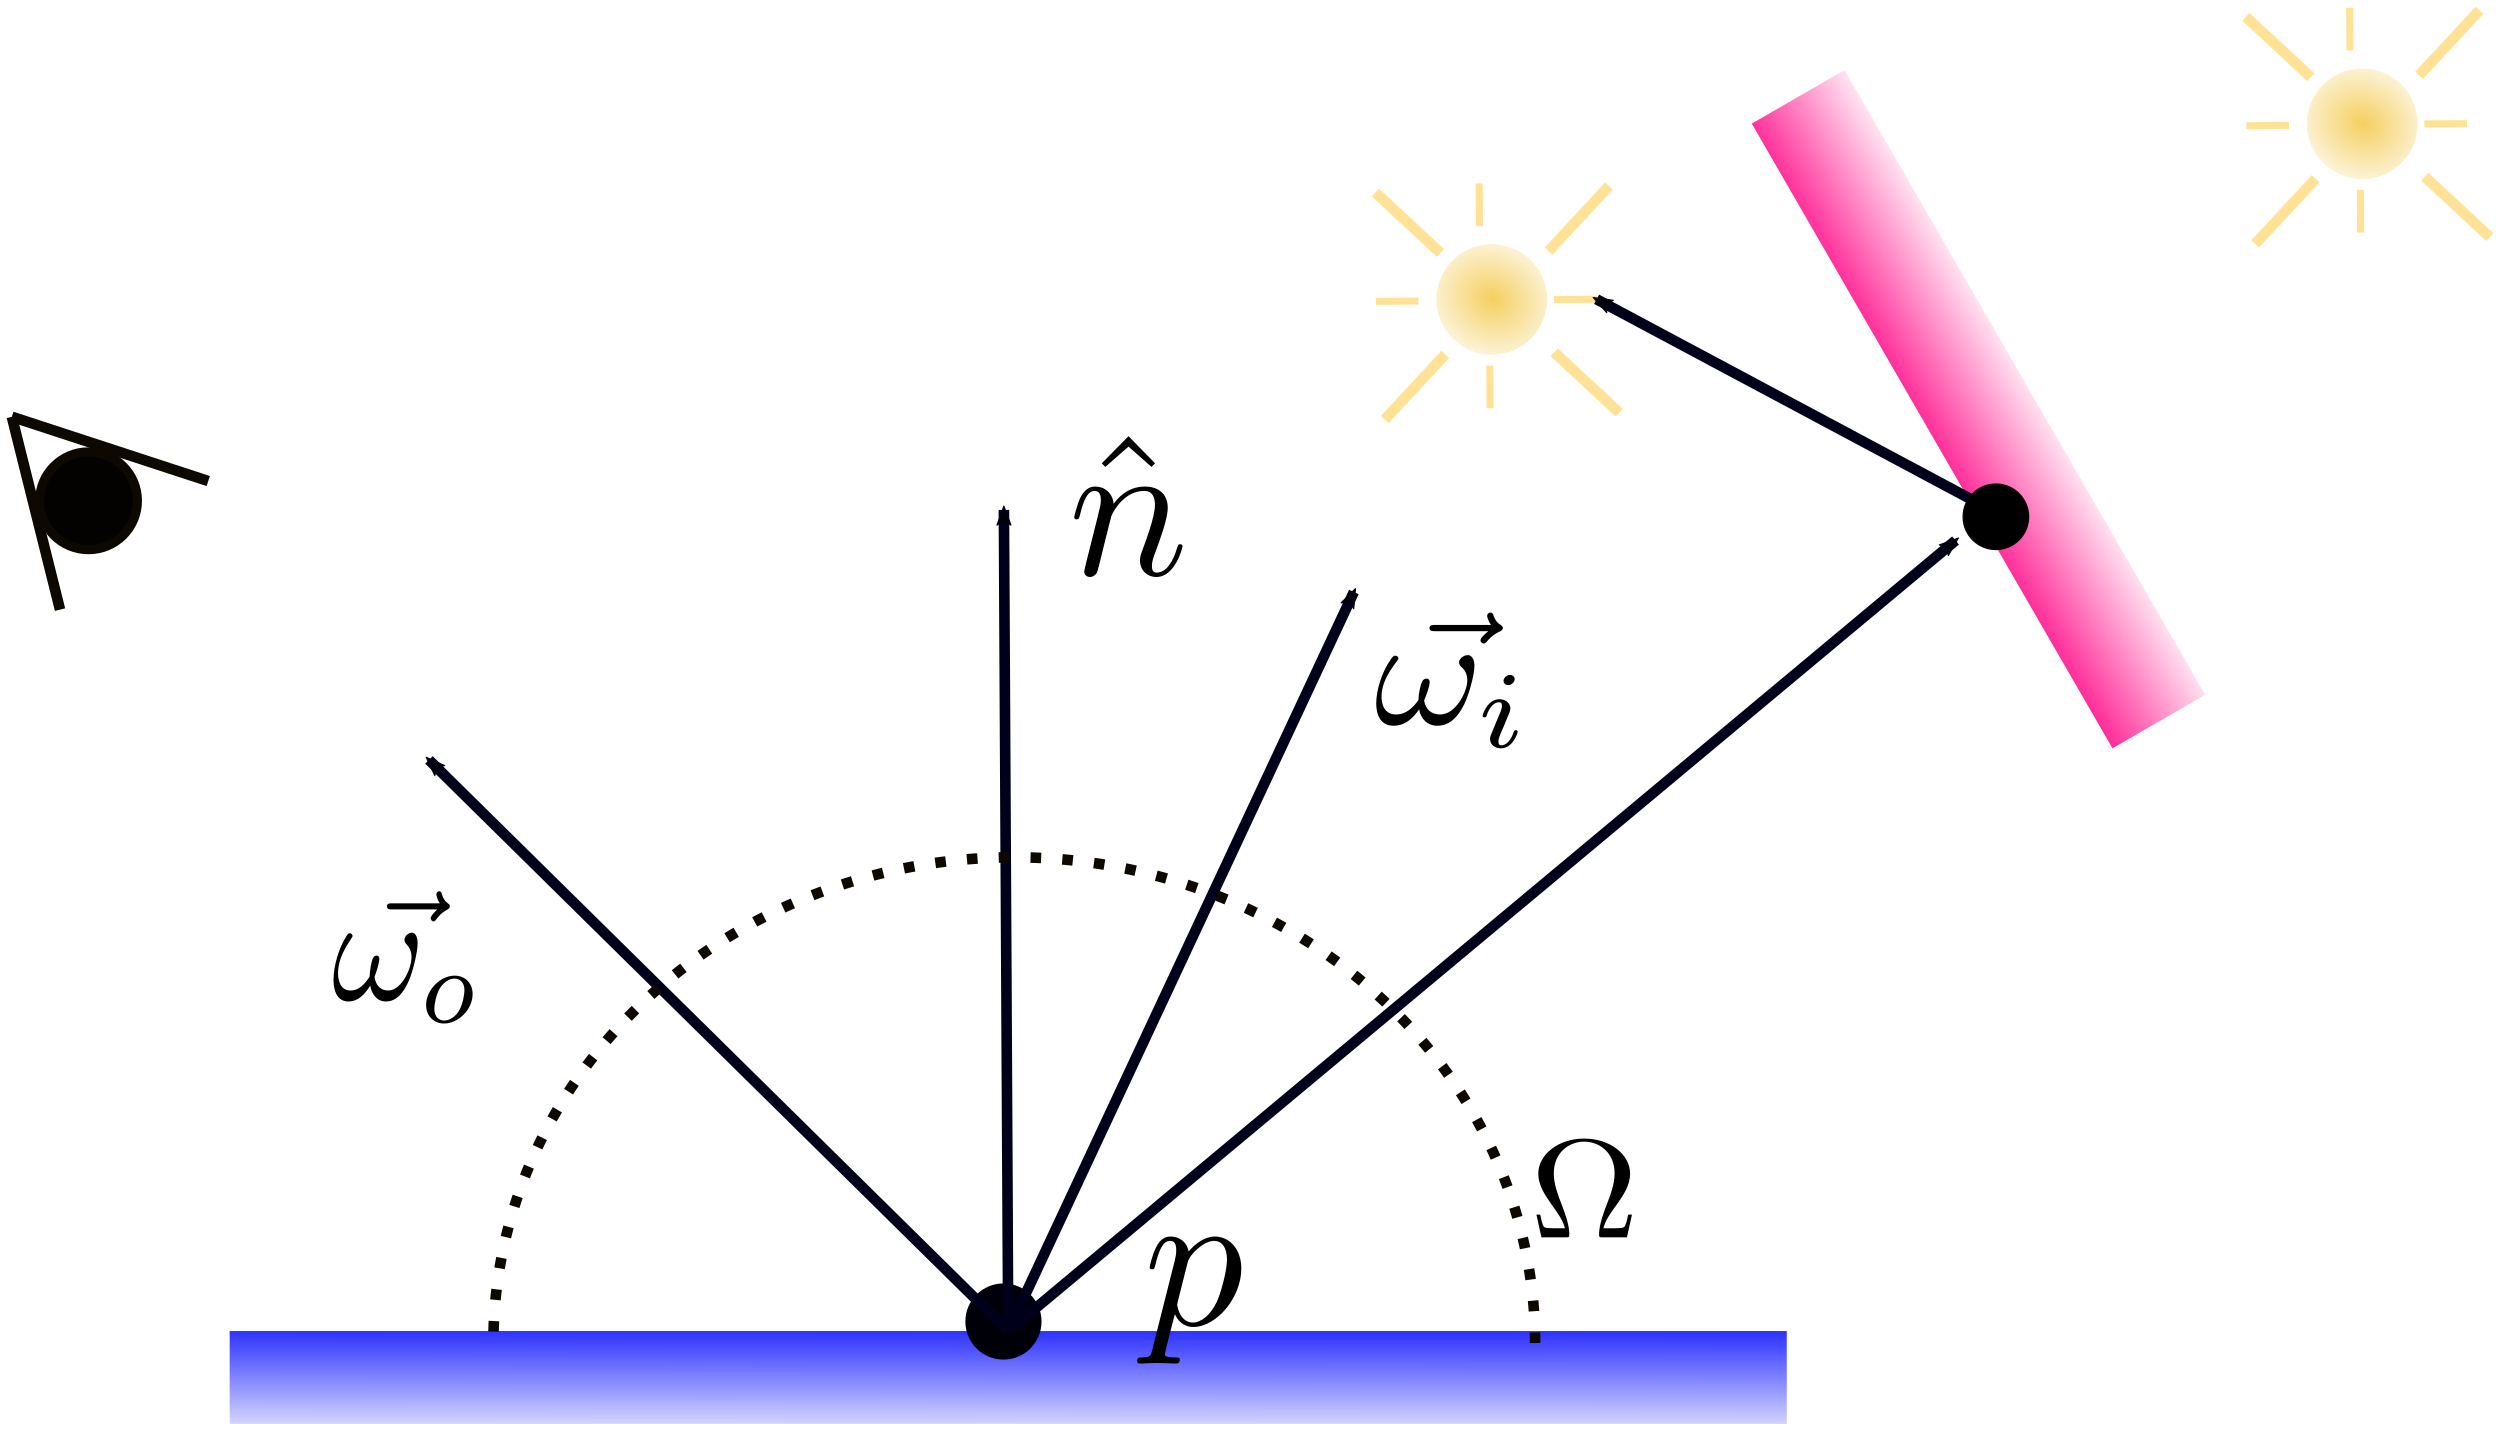 <?xml version="1.0" encoding="UTF-8" standalone="no"?>
<!-- Created with Inkscape (http://www.inkscape.org/) -->

<svg
   xmlns:dc="http://purl.org/dc/elements/1.1/"
   xmlns:cc="http://creativecommons.org/ns#"
   xmlns:rdf="http://www.w3.org/1999/02/22-rdf-syntax-ns#"
   xmlns:svg="http://www.w3.org/2000/svg"
   xmlns="http://www.w3.org/2000/svg"
   xmlns:xlink="http://www.w3.org/1999/xlink"
   xmlns:sodipodi="http://sodipodi.sourceforge.net/DTD/sodipodi-0.dtd"
   xmlns:inkscape="http://www.inkscape.org/namespaces/inkscape"
   width="187.095mm"
   height="107.06mm"
   viewBox="0 0 187.095 107.06"
   version="1.1"
   id="svg8"
   inkscape:version="0.92.3 (2405546, 2018-03-11)"
   sodipodi:docname="pathtrace.svg">
  <sodipodi:namedview
     id="base"
     pagecolor="#ffffff"
     bordercolor="#666666"
     borderopacity="1.0"
     inkscape:pageopacity="0.0"
     inkscape:pageshadow="2"
     inkscape:zoom="0.98994949"
     inkscape:cx="-187.59803"
     inkscape:cy="267.9354"
     inkscape:document-units="mm"
     inkscape:current-layer="layer1"
     showgrid="false"
     inkscape:window-width="2493"
     inkscape:window-height="1385"
     inkscape:window-x="67"
     inkscape:window-y="27"
     inkscape:window-maximized="1"
     fit-margin-top="0.5"
     fit-margin-left="0.5"
     fit-margin-right="0.5"
     fit-margin-bottom="0.5" />
  <defs
     id="defs2">
    <linearGradient
       inkscape:collect="always"
       id="linearGradient9608">
      <stop
         style="stop-color:#ff0083;stop-opacity:1;"
         offset="0"
         id="stop9604" />
      <stop
         style="stop-color:#ff0083;stop-opacity:0;"
         offset="1"
         id="stop9606" />
    </linearGradient>
    <inkscape:path-effect
       only_selected="false"
       apply_with_weight="true"
       apply_no_weight="true"
       helper_size="0"
       steps="2"
       weight="33.333"
       is_visible="true"
       id="path-effect8624"
       effect="bspline" />
    <inkscape:path-effect
       effect="bspline"
       id="path-effect8137"
       is_visible="true"
       weight="33.333"
       steps="2"
       helper_size="0"
       apply_no_weight="true"
       apply_with_weight="true"
       only_selected="false" />
    <inkscape:path-effect
       effect="bspline"
       id="path-effect8115"
       is_visible="true"
       weight="33.333"
       steps="2"
       helper_size="0"
       apply_no_weight="true"
       apply_with_weight="true"
       only_selected="false" />
    <linearGradient
       inkscape:collect="always"
       id="linearGradient8109">
      <stop
         style="stop-color:#f5cf5f;stop-opacity:1;"
         offset="0"
         id="stop8105" />
      <stop
         style="stop-color:#f5cf5f;stop-opacity:0;"
         offset="1"
         id="stop8107" />
    </linearGradient>
    <marker
       inkscape:isstock="true"
       style="overflow:visible"
       id="Arrow2Mend"
       refX="0"
       refY="0"
       orient="auto"
       inkscape:stockid="Arrow2Mend">
      <path
         inkscape:connector-curvature="0"
         transform="scale(-0.6)"
         d="M 8.719,4.034 -2.207,0.016 8.719,-4.002 c -1.745,2.372 -1.735,5.617 -6e-7,8.035 z"
         style="fill:#000008;fill-opacity:1;fill-rule:evenodd;stroke:#00001a;stroke-width:0.625;stroke-linejoin:round;stroke-opacity:1"
         id="path862" />
    </marker>
    <marker
       inkscape:isstock="true"
       style="overflow:visible"
       id="Arrow2Lend"
       refX="0"
       refY="0"
       orient="auto"
       inkscape:stockid="Arrow2Lend">
      <path
         inkscape:connector-curvature="0"
         transform="matrix(-1.1,0,0,-1.1,-1.1,0)"
         d="M 8.719,4.034 -2.207,0.016 8.719,-4.002 c -1.745,2.372 -1.735,5.617 -6e-7,8.035 z"
         style="fill:#000008;fill-opacity:1;fill-rule:evenodd;stroke:#00001a;stroke-width:0.625;stroke-linejoin:round;stroke-opacity:1"
         id="path856" />
    </marker>
    <inkscape:path-effect
       only_selected="false"
       apply_with_weight="true"
       apply_no_weight="true"
       helper_size="0"
       steps="2"
       weight="33.333"
       is_visible="true"
       id="path-effect833"
       effect="bspline" />
    <linearGradient
       id="linearGradient821"
       inkscape:collect="always">
      <stop
         id="stop817"
         offset="0"
         style="stop-color:#0006ff;stop-opacity:1;" />
      <stop
         id="stop819"
         offset="1"
         style="stop-color:#0006ff;stop-opacity:0;" />
    </linearGradient>
    <linearGradient
       gradientTransform="translate(6.414,109.313)"
       gradientUnits="userSpaceOnUse"
       y2="111.782"
       x2="94.208"
       y1="101.091"
       x1="94.217"
       id="linearGradient823"
       xlink:href="#linearGradient821"
       inkscape:collect="always" />
    <marker
       inkscape:isstock="true"
       style="overflow:visible"
       id="Arrow2Mend-3"
       refX="0"
       refY="0"
       orient="auto"
       inkscape:stockid="Arrow2Mend">
      <path
         transform="scale(-0.6)"
         d="M 8.719,4.034 -2.207,0.016 8.719,-4.002 c -1.745,2.372 -1.735,5.617 -6e-7,8.035 z"
         style="fill:#000008;fill-opacity:1;fill-rule:evenodd;stroke:#00001a;stroke-width:0.625;stroke-linejoin:round;stroke-opacity:1"
         id="path862-6"
         inkscape:connector-curvature="0" />
    </marker>
    <inkscape:path-effect
       only_selected="false"
       apply_with_weight="true"
       apply_no_weight="true"
       helper_size="0"
       steps="2"
       weight="33.333"
       is_visible="true"
       id="path-effect833-7"
       effect="bspline" />
    <marker
       inkscape:isstock="true"
       style="overflow:visible"
       id="Arrow2Mend-35"
       refX="0"
       refY="0"
       orient="auto"
       inkscape:stockid="Arrow2Mend">
      <path
         transform="scale(-0.6)"
         d="M 8.719,4.034 -2.207,0.016 8.719,-4.002 c -1.745,2.372 -1.735,5.617 -6e-7,8.035 z"
         style="fill:#000008;fill-opacity:1;fill-rule:evenodd;stroke:#00001a;stroke-width:0.625;stroke-linejoin:round;stroke-opacity:1"
         id="path862-62"
         inkscape:connector-curvature="0" />
    </marker>
    <inkscape:path-effect
       only_selected="false"
       apply_with_weight="true"
       apply_no_weight="true"
       helper_size="0"
       steps="2"
       weight="33.333"
       is_visible="true"
       id="path-effect833-9"
       effect="bspline" />
    <marker
       inkscape:isstock="true"
       style="overflow:visible"
       id="Arrow2Mend-2"
       refX="0"
       refY="0"
       orient="auto"
       inkscape:stockid="Arrow2Mend">
      <path
         transform="scale(-0.6)"
         d="M 8.719,4.034 -2.207,0.016 8.719,-4.002 c -1.745,2.372 -1.735,5.617 -6e-7,8.035 z"
         style="fill:#000008;fill-opacity:1;fill-rule:evenodd;stroke:#00001a;stroke-width:0.625;stroke-linejoin:round;stroke-opacity:1"
         id="path862-7"
         inkscape:connector-curvature="0" />
    </marker>
    <inkscape:path-effect
       only_selected="false"
       apply_with_weight="true"
       apply_no_weight="true"
       helper_size="0"
       steps="2"
       weight="33.333"
       is_visible="true"
       id="path-effect833-0"
       effect="bspline" />
    <radialGradient
       inkscape:collect="always"
       xlink:href="#linearGradient8109"
       id="radialGradient8111"
       cx="154.348"
       cy="88.396"
       fx="154.348"
       fy="88.396"
       r="4.143"
       gradientUnits="userSpaceOnUse"
       gradientTransform="matrix(1.381,0.714,-0.608,1.176,-14.614,-92.916)" />
    <marker
       inkscape:isstock="true"
       style="overflow:visible"
       id="Arrow2Mend-3-3"
       refX="0"
       refY="0"
       orient="auto"
       inkscape:stockid="Arrow2Mend">
      <path
         transform="scale(-0.6)"
         d="M 8.719,4.034 -2.207,0.016 8.719,-4.002 c -1.745,2.372 -1.735,5.617 -6e-7,8.035 z"
         style="fill:#000008;fill-opacity:1;fill-rule:evenodd;stroke:#00001a;stroke-width:0.625;stroke-linejoin:round;stroke-opacity:1"
         id="path862-6-4"
         inkscape:connector-curvature="0" />
    </marker>
    <inkscape:path-effect
       only_selected="false"
       apply_with_weight="true"
       apply_no_weight="true"
       helper_size="0"
       steps="2"
       weight="33.333"
       is_visible="true"
       id="path-effect833-7-9"
       effect="bspline" />
    <inkscape:path-effect
       only_selected="false"
       apply_with_weight="true"
       apply_no_weight="true"
       helper_size="0"
       steps="2"
       weight="33.333"
       is_visible="true"
       id="path-effect833-7-9-2"
       effect="bspline" />
    <inkscape:path-effect
       only_selected="false"
       apply_with_weight="true"
       apply_no_weight="true"
       helper_size="0"
       steps="2"
       weight="33.333"
       is_visible="true"
       id="path-effect833-7-9-1"
       effect="bspline" />
    <inkscape:path-effect
       only_selected="false"
       apply_with_weight="true"
       apply_no_weight="true"
       helper_size="0"
       steps="2"
       weight="33.333"
       is_visible="true"
       id="path-effect833-7-9-6"
       effect="bspline" />
    <inkscape:path-effect
       only_selected="false"
       apply_with_weight="true"
       apply_no_weight="true"
       helper_size="0"
       steps="2"
       weight="33.333"
       is_visible="true"
       id="path-effect833-7-9-12"
       effect="bspline" />
    <inkscape:path-effect
       only_selected="false"
       apply_with_weight="true"
       apply_no_weight="true"
       helper_size="0"
       steps="2"
       weight="33.333"
       is_visible="true"
       id="path-effect833-7-9-6-3"
       effect="bspline" />
    <inkscape:path-effect
       only_selected="false"
       apply_with_weight="true"
       apply_no_weight="true"
       helper_size="0"
       steps="2"
       weight="33.333"
       is_visible="true"
       id="path-effect833-7-9-6-1"
       effect="bspline" />
    <inkscape:path-effect
       only_selected="false"
       apply_with_weight="true"
       apply_no_weight="true"
       helper_size="0"
       steps="2"
       weight="33.333"
       is_visible="true"
       id="path-effect833-7-9-6-0"
       effect="bspline" />
    <inkscape:path-effect
       only_selected="false"
       apply_with_weight="true"
       apply_no_weight="true"
       helper_size="0"
       steps="2"
       weight="33.333"
       is_visible="true"
       id="path-effect833-7-9-6-6"
       effect="bspline" />
    <inkscape:path-effect
       only_selected="false"
       apply_with_weight="true"
       apply_no_weight="true"
       helper_size="0"
       steps="2"
       weight="33.333"
       is_visible="true"
       id="path-effect8624-6"
       effect="bspline" />
    <linearGradient
       inkscape:collect="always"
       xlink:href="#linearGradient9608"
       id="linearGradient9610"
       x1="140.5"
       y1="208.499"
       x2="140.517"
       y2="218.451"
       gradientUnits="userSpaceOnUse"
       gradientTransform="matrix(0.463,0,0,1.154,-275.092,-166.157)" />
    <radialGradient
       inkscape:collect="always"
       xlink:href="#linearGradient8109"
       id="radialGradient8111-8"
       cx="154.348"
       cy="88.396"
       fx="154.348"
       fy="88.396"
       r="4.143"
       gradientUnits="userSpaceOnUse"
       gradientTransform="matrix(1.381,0.714,-0.608,1.176,-14.614,-92.916)" />
    <inkscape:path-effect
       only_selected="false"
       apply_with_weight="true"
       apply_no_weight="true"
       helper_size="0"
       steps="2"
       weight="33.333"
       is_visible="true"
       id="path-effect833-7-9-0"
       effect="bspline" />
    <inkscape:path-effect
       only_selected="false"
       apply_with_weight="true"
       apply_no_weight="true"
       helper_size="0"
       steps="2"
       weight="33.333"
       is_visible="true"
       id="path-effect833-7-9-2-6"
       effect="bspline" />
    <inkscape:path-effect
       only_selected="false"
       apply_with_weight="true"
       apply_no_weight="true"
       helper_size="0"
       steps="2"
       weight="33.333"
       is_visible="true"
       id="path-effect833-7-9-1-6"
       effect="bspline" />
    <inkscape:path-effect
       only_selected="false"
       apply_with_weight="true"
       apply_no_weight="true"
       helper_size="0"
       steps="2"
       weight="33.333"
       is_visible="true"
       id="path-effect833-7-9-6-4"
       effect="bspline" />
    <inkscape:path-effect
       only_selected="false"
       apply_with_weight="true"
       apply_no_weight="true"
       helper_size="0"
       steps="2"
       weight="33.333"
       is_visible="true"
       id="path-effect833-7-9-12-6"
       effect="bspline" />
    <inkscape:path-effect
       only_selected="false"
       apply_with_weight="true"
       apply_no_weight="true"
       helper_size="0"
       steps="2"
       weight="33.333"
       is_visible="true"
       id="path-effect833-7-9-6-1-2"
       effect="bspline" />
    <inkscape:path-effect
       only_selected="false"
       apply_with_weight="true"
       apply_no_weight="true"
       helper_size="0"
       steps="2"
       weight="33.333"
       is_visible="true"
       id="path-effect833-7-9-6-0-8"
       effect="bspline" />
    <inkscape:path-effect
       only_selected="false"
       apply_with_weight="true"
       apply_no_weight="true"
       helper_size="0"
       steps="2"
       weight="33.333"
       is_visible="true"
       id="path-effect833-7-9-6-6-9"
       effect="bspline" />
    <marker
       inkscape:isstock="true"
       style="overflow:visible"
       id="Arrow2Mend-3-2"
       refX="0"
       refY="0"
       orient="auto"
       inkscape:stockid="Arrow2Mend">
      <path
         transform="scale(-0.6)"
         d="M 8.719,4.034 -2.207,0.016 8.719,-4.002 c -1.745,2.372 -1.735,5.617 -6e-7,8.035 z"
         style="fill:#000008;fill-opacity:1;fill-rule:evenodd;stroke:#00001a;stroke-width:0.625;stroke-linejoin:round;stroke-opacity:1"
         id="path862-6-6"
         inkscape:connector-curvature="0" />
    </marker>
    <inkscape:path-effect
       only_selected="false"
       apply_with_weight="true"
       apply_no_weight="true"
       helper_size="0"
       steps="2"
       weight="33.333"
       is_visible="true"
       id="path-effect833-7-4"
       effect="bspline" />
    <marker
       inkscape:isstock="true"
       style="overflow:visible"
       id="Arrow2Mend-3-20"
       refX="0"
       refY="0"
       orient="auto"
       inkscape:stockid="Arrow2Mend">
      <path
         transform="scale(-0.6)"
         d="M 8.719,4.034 -2.207,0.016 8.719,-4.002 c -1.745,2.372 -1.735,5.617 -6e-7,8.035 z"
         style="fill:#000008;fill-opacity:1;fill-rule:evenodd;stroke:#00001a;stroke-width:0.625;stroke-linejoin:round;stroke-opacity:1"
         id="path862-6-2"
         inkscape:connector-curvature="0" />
    </marker>
    <inkscape:path-effect
       only_selected="false"
       apply_with_weight="true"
       apply_no_weight="true"
       helper_size="0"
       steps="2"
       weight="33.333"
       is_visible="true"
       id="path-effect833-7-90"
       effect="bspline" />
    <marker
       inkscape:isstock="true"
       style="overflow:visible"
       id="Arrow2Mend-3-9"
       refX="0"
       refY="0"
       orient="auto"
       inkscape:stockid="Arrow2Mend">
      <path
         transform="scale(-0.6)"
         d="M 8.719,4.034 -2.207,0.016 8.719,-4.002 c -1.745,2.372 -1.735,5.617 -6e-7,8.035 z"
         style="fill:#000008;fill-opacity:1;fill-rule:evenodd;stroke:#00001a;stroke-width:0.625;stroke-linejoin:round;stroke-opacity:1"
         id="path862-6-45"
         inkscape:connector-curvature="0" />
    </marker>
    <inkscape:path-effect
       only_selected="false"
       apply_with_weight="true"
       apply_no_weight="true"
       helper_size="0"
       steps="2"
       weight="33.333"
       is_visible="true"
       id="path-effect833-7-1"
       effect="bspline" />
  </defs>
  <g
     transform="translate(-27.713,-112.664)"
     id="layer1"
     inkscape:groupmode="layer"
     inkscape:label="Layer 1">
    <rect
       y="212.276"
       x="44.901"
       height="6.949"
       width="116.53"
       id="rect815"
       style="opacity:1;fill:url(#linearGradient823);fill-opacity:1;stroke:none;stroke-width:0.794;stroke-miterlimit:4;stroke-dasharray:none;stroke-opacity:1" />
    <circle
       r="2.85"
       cy="211.564"
       cx="102.809"
       id="path825"
       style="opacity:1;fill:#000008;fill-opacity:1;stroke:none;stroke-width:0.484;stroke-miterlimit:4;stroke-dasharray:none;stroke-opacity:1" />
    <path
       sodipodi:nodetypes="cc"
       inkscape:original-d="m 103.16604,212.27556 c 8.62339,-18.43476 17.24652,-36.86928 25.86938,-55.30352"
       inkscape:path-effect="#path-effect833-7"
       inkscape:connector-curvature="0"
       id="path831-5"
       d="m 103.166,212.276 c 8.623,-18.435 17.246,-36.869 25.869,-55.304"
       style="opacity:1;fill:#000008;fill-opacity:1;stroke:#00001a;stroke-width:0.794;stroke-miterlimit:4;stroke-dasharray:none;stroke-opacity:1;marker-end:url(#Arrow2Mend-3)" />
    <path
       sodipodi:nodetypes="cc"
       inkscape:original-d="m 103.16604,212.27556 c -0.10741,-20.48383 -0.21509,-40.96742 -0.32303,-61.45073"
       inkscape:path-effect="#path-effect833-9"
       inkscape:connector-curvature="0"
       id="path831-1"
       d="m 103.166,212.276 c -0.108,-20.484 -0.215,-40.967 -0.323,-61.451"
       style="opacity:1;fill:#000008;fill-opacity:1;stroke:#00001a;stroke-width:0.794;stroke-miterlimit:4;stroke-dasharray:none;stroke-opacity:1;marker-end:url(#Arrow2Mend-35)" />
    <path
       sodipodi:nodetypes="cc"
       inkscape:original-d="M 103.16604,212.27556 C 88.715172,198.02802 74.264026,183.78073 59.812621,169.5337"
       inkscape:path-effect="#path-effect833-0"
       inkscape:connector-curvature="0"
       id="path831-9"
       d="M 103.166,212.276 C 88.715,198.028 74.264,183.781 59.813,169.534"
       style="opacity:1;fill:#000008;fill-opacity:1;stroke:#00001a;stroke-width:0.794;stroke-miterlimit:4;stroke-dasharray:none;stroke-opacity:1;marker-end:url(#Arrow2Mend-2)" />
    <g
       id="g7651"
       transform="translate(23.52,54.79)">
      <g
         word-spacing="normal"
         letter-spacing="normal"
         font-size-adjust="none"
         font-stretch="normal"
         font-weight="normal"
         font-variant="normal"
         font-style="normal"
         stroke-miterlimit="10.433"
         xml:space="preserve"
         transform="matrix(0.3,0,0,-0.3,-52.5,222.75)"
         id="content"
         style="font-style:normal;font-variant:normal;font-weight:normal;font-stretch:normal;letter-spacing:normal;word-spacing:normal;text-anchor:start;fill:none;fill-opacity:1;fill-rule:evenodd;stroke:#000000;stroke-linecap:butt;stroke-linejoin:miter;stroke-miterlimit:10.433;stroke-dasharray:none;stroke-dashoffset:0;stroke-opacity:1"><polygon
           id="polygon7646"
           points="464.71,433.11 470.49,438.18 476.23,433.11 477.12,434 470.49,440.78 463.82,434 "
           style="fill:#000000;stroke-width:0" /><path
           id="path7648"
           d="m 459.91,409.14 -0.02,-0.07 -0.01,-0.08 -0.02,-0.07 -0.02,-0.08 -0.03,-0.16 -0.04,-0.16 -0.04,-0.16 -0.04,-0.16 -0.03,-0.16 -0.04,-0.16 -0.02,-0.08 -0.01,-0.07 -0.02,-0.07 -0.01,-0.07 -0.02,-0.07 -0.01,-0.07 -0.02,-0.06 -0.01,-0.06 -0.01,-0.06 -0.01,-0.05 -0.01,-0.05 v -0.04 l -0.01,-0.04 v -0.04 l -0.01,-0.03 V 407 c 0,-0.89 0.71,-1.35 1.44,-1.35 0.61,0 1.5,0.39 1.84,1.39 0.07,0.11 0.66,2.44 0.96,3.69 l 1.09,4.48 c 0.3,1.1 0.6,2.19 0.84,3.35 0.21,0.84 0.61,2.28 0.66,2.48 0.75,1.55 3.39,6.08 8.11,6.08 2.25,0 2.7,-1.84 2.7,-3.48 0,-3.1 -2.45,-9.47 -3.25,-11.61 -0.43,-1.14 -0.48,-1.75 -0.48,-2.3 0,-2.33 1.73,-4.08 4.08,-4.08 4.68,0 6.53,7.27 6.53,7.67 0,0.5 -0.45,0.5 -0.61,0.5 -0.48,0 -0.48,-0.15 -0.74,-0.9 -1,-3.38 -2.64,-6.17 -5.09,-6.17 -0.84,0 -1.19,0.5 -1.19,1.64 0,1.25 0.46,2.45 0.89,3.54 0.96,2.64 3.05,8.11 3.05,10.96 0,3.34 -2.14,5.32 -5.73,5.32 -4.49,0 -6.93,-3.18 -7.77,-4.32 -0.25,2.79 -2.3,4.32 -4.59,4.32 -2.28,0 -3.24,-1.93 -3.74,-2.82 -0.79,-1.71 -1.5,-4.64 -1.5,-4.85 0,-0.5 0.5,-0.5 0.61,-0.5 0.5,0 0.55,0.07 0.85,1.16 0.84,3.53 1.84,5.92 3.64,5.92 0.98,0 1.54,-0.64 1.54,-2.28 0,-1.05 -0.15,-1.61 -0.79,-4.19 z"
           inkscape:connector-curvature="0"
           style="fill:#000000;stroke-width:0" /></g>    </g>
    <g
       id="g8017"
       transform="translate(29.132,110.917)">
      <g
         word-spacing="normal"
         letter-spacing="normal"
         font-size-adjust="none"
         font-stretch="normal"
         font-weight="normal"
         font-variant="normal"
         font-style="normal"
         stroke-miterlimit="10.433"
         xml:space="preserve"
         transform="matrix(0.3,0,0,-0.3,-52.5,222.75)"
         id="g8015"
         style="font-style:normal;font-variant:normal;font-weight:normal;font-stretch:normal;letter-spacing:normal;word-spacing:normal;text-anchor:start;fill:none;fill-opacity:1;fill-rule:evenodd;stroke:#000000;stroke-linecap:butt;stroke-linejoin:miter;stroke-miterlimit:10.433;stroke-dasharray:none;stroke-dashoffset:0;stroke-opacity:1"><path
           id="path8013"
           d="m 457.75,400.12 -0.03,-0.15 -0.04,-0.15 -0.03,-0.14 -0.03,-0.13 -0.04,-0.13 -0.03,-0.11 -0.04,-0.12 -0.03,-0.1 -0.04,-0.1 -0.04,-0.09 -0.04,-0.09 -0.05,-0.08 -0.05,-0.07 -0.05,-0.07 -0.06,-0.07 -0.06,-0.06 -0.07,-0.05 -0.07,-0.05 -0.08,-0.04 -0.09,-0.04 -0.09,-0.04 -0.1,-0.03 -0.11,-0.03 -0.12,-0.02 -0.13,-0.02 -0.06,-0.01 -0.07,-0.01 -0.07,-0.01 -0.08,-0.01 h -0.07 l -0.08,-0.01 h -0.08 l -0.09,-0.01 h -0.08 -0.09 -0.1 -0.09 l -0.1,-0.01 h -0.1 c -0.6,0 -1.14,0 -1.14,-0.93 0,-0.41 0.25,-0.61 0.64,-0.61 1.36,0 2.79,0.15 4.18,0.15 1.64,0 3.35,-0.15 4.94,-0.15 0.25,0 0.89,0 0.89,1 0,0.54 -0.5,0.54 -1.19,0.54 -2.5,0 -2.5,0.36 -2.5,0.8 0,0.61 2.1,8.72 2.46,9.97 0.64,-1.44 2.03,-3.19 4.58,-3.19 l -0.05,1.1 c -3.3,0 -3.94,4.14 -3.94,4.43 0,0.1 0,0.21 0.14,0.8 l 2.46,9.77 c 0.34,1.34 1.68,2.73 2.57,3.48 1.75,1.55 3.21,1.89 4.05,1.89 1.98,0 3.19,-1.73 3.19,-4.69 0,-2.93 -1.64,-8.65 -2.55,-10.56 -1.69,-3.48 -4.08,-5.12 -5.92,-5.12 l 0.05,-1.1 c 5.78,0 12,7.27 12,14.6 0,4.68 -2.83,7.96 -6.63,7.96 -2.48,0 -4.87,-1.78 -6.51,-3.73 -0.5,2.69 -2.65,3.73 -4.49,3.73 -2.3,0 -3.25,-1.93 -3.69,-2.82 -0.9,-1.71 -1.54,-4.69 -1.54,-4.85 0,-0.5 0.5,-0.5 0.59,-0.5 0.5,0 0.55,0.07 0.84,1.16 0.86,3.53 1.85,5.92 3.64,5.92 0.85,0 1.55,-0.39 1.55,-2.28 0,-1.16 -0.15,-1.7 -0.34,-2.55 z"
           inkscape:connector-curvature="0"
           style="fill:#000000;stroke-width:0" /></g>    </g>
    <g
       id="g8436"
       transform="translate(-5.371,13.803)">
      <circle
         r="4.143"
         cy="121.27"
         cx="144.726"
         id="path8067"
         style="opacity:1;fill:url(#radialGradient8111);fill-opacity:1;stroke:none;stroke-width:0.794;stroke-miterlimit:4;stroke-dasharray:none;stroke-opacity:1" />
      <path
         style="opacity:1;fill:#000008;fill-opacity:1;stroke:#ffe296;stroke-width:0.794;stroke-miterlimit:4;stroke-dasharray:none;stroke-opacity:1"
         d="m 154.262,129.746 c -1.622,-1.507 -3.244,-3.015 -4.867,-4.522"
         id="path831-5-0"
         inkscape:connector-curvature="0"
         inkscape:path-effect="#path-effect833-7-9"
         inkscape:original-d="m 154.26207,129.74591 c -1.62193,-1.50769 -3.24414,-3.01513 -4.86661,-4.5223"
         sodipodi:nodetypes="cc" />
      <path
         style="opacity:1;fill:#000008;fill-opacity:1;stroke:#ffe296;stroke-width:0.794;stroke-miterlimit:4;stroke-dasharray:none;stroke-opacity:1"
         d="m 153.5,112.778 c -1.507,1.622 -3.015,3.244 -4.522,4.867"
         id="path831-5-0-0"
         inkscape:connector-curvature="0"
         inkscape:path-effect="#path-effect833-7-9-2"
         inkscape:original-d="m 153.49962,112.77834 c -1.50769,1.62193 -3.01513,3.24414 -4.5223,4.86662"
         sodipodi:nodetypes="cc" />
      <path
         style="opacity:1;fill:#000008;fill-opacity:1;stroke:#ffe296;stroke-width:0.794;stroke-miterlimit:4;stroke-dasharray:none;stroke-opacity:1"
         d="m 141.241,125.385 c -1.507,1.622 -3.015,3.244 -4.522,4.867"
         id="path831-5-0-9"
         inkscape:connector-curvature="0"
         inkscape:path-effect="#path-effect833-7-9-1"
         inkscape:original-d="m 141.24129,125.38508 c -1.50769,1.62193 -3.01513,3.24414 -4.5223,4.86661"
         sodipodi:nodetypes="cc" />
      <path
         style="opacity:1;fill:#000008;fill-opacity:1;stroke:#ffe296;stroke-width:0.526;stroke-miterlimit:4;stroke-dasharray:none;stroke-opacity:1"
         d="m 152.57,121.26 c -1.065,0.007 -2.129,0.014 -3.194,0.021"
         id="path831-5-0-2"
         inkscape:connector-curvature="0"
         inkscape:path-effect="#path-effect833-7-9-6"
         inkscape:original-d="m 152.56998,121.25964 c -1.06461,0.007 -2.12935,0.0139 -3.1942,0.0213"
         sodipodi:nodetypes="cc" />
      <path
         style="opacity:1;fill:#000008;fill-opacity:1;stroke:#ffe296;stroke-width:0.794;stroke-miterlimit:4;stroke-dasharray:none;stroke-opacity:1"
         d="m 140.879,117.785 c -1.622,-1.507 -3.244,-3.015 -4.867,-4.522"
         id="path831-5-0-07"
         inkscape:connector-curvature="0"
         inkscape:path-effect="#path-effect833-7-9-12"
         inkscape:original-d="m 140.87893,117.78514 c -1.62193,-1.50769 -3.24414,-3.01513 -4.86661,-4.5223"
         sodipodi:nodetypes="cc" />
      <path
         style="opacity:1;fill:#000008;fill-opacity:1;stroke:#ffe296;stroke-width:0.526;stroke-miterlimit:4;stroke-dasharray:none;stroke-opacity:1"
         d="m 139.241,121.393 c -1.065,0.007 -2.129,0.014 -3.194,0.021"
         id="path831-5-0-2-9"
         inkscape:connector-curvature="0"
         inkscape:path-effect="#path-effect833-7-9-6-1"
         inkscape:original-d="m 139.24091,121.39327 c -1.06461,0.007 -2.12935,0.0139 -3.1942,0.0213"
         sodipodi:nodetypes="cc" />
      <path
         style="opacity:1;fill:#000008;fill-opacity:1;stroke:#ffe296;stroke-width:0.526;stroke-miterlimit:4;stroke-dasharray:none;stroke-opacity:1"
         d="m 143.802,115.785 c -0.007,-1.065 -0.014,-2.129 -0.021,-3.194"
         id="path831-5-0-2-5"
         inkscape:connector-curvature="0"
         inkscape:path-effect="#path-effect833-7-9-6-0"
         inkscape:original-d="m 143.80166,115.78474 c -0.007,-1.06461 -0.0139,-2.12935 -0.0213,-3.1942"
         sodipodi:nodetypes="cc" />
      <path
         style="opacity:1;fill:#000008;fill-opacity:1;stroke:#ffe296;stroke-width:0.526;stroke-miterlimit:4;stroke-dasharray:none;stroke-opacity:1"
         d="m 144.603,129.415 c -0.007,-1.065 -0.014,-2.129 -0.021,-3.194"
         id="path831-5-0-2-7"
         inkscape:connector-curvature="0"
         inkscape:path-effect="#path-effect833-7-9-6-6"
         inkscape:original-d="m 144.60346,129.41549 c -0.007,-1.06461 -0.0139,-2.12935 -0.0213,-3.1942"
         sodipodi:nodetypes="cc" />
    </g>
    <circle
       r="3.66"
       cy="150.141"
       cx="34.339"
       id="path8616"
       style="opacity:1;fill:#030200;fill-opacity:1;stroke:#0d0900;stroke-width:0.68;stroke-miterlimit:4;stroke-dasharray:none;stroke-opacity:1" />
    <path
       sodipodi:nodetypes="cc"
       inkscape:original-d="m 28.597839,143.85456 c 4.900203,1.60334 9.800147,3.20696 14.699825,4.81084"
       inkscape:path-effect="#path-effect8624"
       inkscape:connector-curvature="0"
       id="path8622"
       d="m 28.598,143.855 c 4.9,1.604 9.8,3.207 14.7,4.811"
       style="opacity:1;fill:#030200;fill-opacity:1;stroke:#0d0900;stroke-width:0.794;stroke-miterlimit:4;stroke-dasharray:none;stroke-opacity:1" />
    <path
       sodipodi:nodetypes="cc"
       inkscape:original-d="m 28.597839,143.85456 c 1.202976,4.81058 2.40569,9.62143 3.608139,14.43255"
       inkscape:path-effect="#path-effect8624-6"
       inkscape:connector-curvature="0"
       id="path8622-4"
       d="m 28.598,143.855 c 1.203,4.811 2.405,9.622 3.608,14.433"
       style="opacity:1;fill:#030200;fill-opacity:1;stroke:#0d0900;stroke-width:0.794;stroke-miterlimit:4;stroke-dasharray:none;stroke-opacity:1" />
    <g
       id="g9146"
       transform="matrix(1.5,0,0,1.607,-7.157,118.412)">
      <g
         word-spacing="normal"
         letter-spacing="normal"
         font-size-adjust="none"
         font-stretch="normal"
         font-weight="normal"
         font-variant="normal"
         font-style="normal"
         stroke-miterlimit="10.433"
         xml:space="preserve"
         transform="matrix(0.142,0,0,-0.142,-24.881,100.664)"
         id="g9144"
         style="font-style:normal;font-variant:normal;font-weight:normal;font-stretch:normal;letter-spacing:normal;word-spacing:normal;text-anchor:start;fill:none;fill-opacity:1;fill-rule:evenodd;stroke:#000000;stroke-linecap:butt;stroke-linejoin:miter;stroke-miterlimit:10.433;stroke-dasharray:none;stroke-dashoffset:0;stroke-opacity:1"><path
           id="path9138"
           d="m 492.59,435.84 -0.07,-0.06 -0.07,-0.07 -0.08,-0.07 -0.08,-0.07 -0.08,-0.08 -0.09,-0.08 -0.09,-0.09 -0.1,-0.08 -0.09,-0.09 -0.1,-0.1 -0.19,-0.19 -0.2,-0.19 -0.19,-0.21 -0.09,-0.1 -0.09,-0.1 -0.09,-0.1 -0.08,-0.11 -0.08,-0.1 -0.08,-0.1 -0.07,-0.1 -0.06,-0.1 -0.06,-0.1 -0.06,-0.1 -0.04,-0.1 -0.04,-0.09 -0.03,-0.09 -0.03,-0.1 -0.01,-0.08 v -0.09 c 0,-0.5 0.5,-1 1,-1 0.45,0 0.7,0.36 0.95,0.66 0.59,0.75 1.73,2.14 3.94,3.23 0.34,0.21 0.84,0.46 0.84,1.05 0,0.5 -0.34,0.75 -0.7,1 -1.1,0.75 -1.64,1.64 -2.05,2.83 -0.09,0.45 -0.3,1.11 -0.98,1.11 -0.71,0 -1,-0.66 -1,-1.05 0,-0.25 0.39,-1.84 1.18,-2.89 h -16.78 c -0.84,0 -1.75,0 -1.75,-1 0,-1 0.91,-1 1.75,-1 z"
           inkscape:connector-curvature="0"
           style="fill:#000000;stroke-width:0" /><path
           id="path9140"
           d="m 485.66,424.73 -0.01,0.21 v 0.2 l -0.02,0.2 -0.01,0.19 -0.03,0.18 -0.02,0.18 -0.03,0.17 -0.04,0.16 -0.04,0.16 -0.04,0.16 -0.05,0.14 -0.05,0.14 -0.06,0.13 -0.06,0.13 -0.06,0.12 -0.07,0.12 -0.06,0.1 -0.08,0.1 -0.07,0.1 -0.08,0.09 -0.08,0.08 -0.08,0.07 -0.09,0.07 -0.09,0.06 -0.09,0.05 -0.09,0.05 -0.09,0.04 -0.1,0.03 -0.1,0.02 -0.1,0.02 -0.1,0.01 h -0.1 c -1.29,0 -2.64,-1.18 -2.64,-2.34 0,-0.48 0.24,-1.03 0.74,-1.48 0.85,-0.75 1.75,-2.1 1.75,-4.19 0,-2 -0.96,-4.83 -2.49,-7.13 -1.5,-2.14 -3.34,-3.82 -5.69,-3.82 -2.84,0 -4.39,1.78 -4.82,4.46 0.54,1.3 1.68,4.49 1.68,5.9 0,0.59 -0.25,1.09 -0.89,1.09 -0.4,0 -0.95,-0.11 -1.34,-0.84 -0.55,-1 -1.16,-4.24 -1.16,-6.04 -1.64,-2.34 -3.62,-4.57 -6.76,-4.57 -3.3,0 -4.35,2.93 -4.35,5.71 0,6.24 5.1,11.47 5.1,12.11 0,0.55 -0.41,0.96 -0.96,0.96 -0.65,0 -1,-0.66 -1.29,-1.11 -2.55,-3.69 -4.44,-9.61 -4.44,-14.14 0,-3.44 1.16,-7.13 5.23,-7.13 3.54,0 5.88,2.49 7.68,5.24 0.45,-2.89 2.39,-5.24 5.48,-5.24 3.89,0 6.28,3.03 8.06,6.78 1.21,2.44 3.1,9.21 3.1,12.3 z"
           inkscape:connector-curvature="0"
           style="fill:#000000;stroke-width:0" /><path
           id="path9142"
           d="m 504.98,408.03 -0.01,0.36 -0.02,0.34 -0.04,0.34 -0.06,0.33 -0.07,0.32 -0.09,0.31 -0.1,0.3 -0.11,0.28 -0.13,0.28 -0.14,0.27 -0.16,0.25 -0.16,0.25 -0.18,0.23 -0.19,0.22 -0.2,0.22 -0.21,0.2 -0.22,0.19 -0.23,0.17 -0.24,0.17 -0.25,0.15 -0.25,0.15 -0.27,0.13 -0.27,0.12 -0.28,0.1 -0.28,0.1 -0.29,0.08 -0.3,0.07 -0.3,0.06 -0.3,0.04 -0.31,0.04 -0.32,0.01 -0.32,0.01 c -5.17,0 -10.04,-4.84 -10.04,-9.61 0,-3.48 2.54,-6.09 6.34,-6.09 l 0.03,0.97 c -1.73,0 -3.48,1.12 -3.48,3.87 0,1.42 0.67,4.85 2.03,6.83 1.5,2.16 3.51,3.06 5.08,3.06 1.89,0 3.48,-1.29 3.48,-3.87 0,-0.83 -0.41,-4.28 -1.95,-6.72 -1.31,-2.05 -3.41,-3.17 -5.16,-3.17 v 0 l -0.03,-0.97 c 4.98,0 10,4.59 10,9.61 z"
           inkscape:connector-curvature="0"
           style="fill:#000000;stroke-width:0" /></g>    </g>
    <g
       transform="matrix(1.751,0,0,1.65,60.868,95.924)"
       id="g9329">
      <g
         style="font-style:normal;font-variant:normal;font-weight:normal;font-stretch:normal;letter-spacing:normal;word-spacing:normal;text-anchor:start;fill:none;fill-opacity:1;fill-rule:evenodd;stroke:#000000;stroke-linecap:butt;stroke-linejoin:miter;stroke-miterlimit:10.433;stroke-dasharray:none;stroke-dashoffset:0;stroke-opacity:1"
         id="g9327"
         transform="matrix(0.142,0,0,-0.142,-24.881,100.664)"
         xml:space="preserve"
         stroke-miterlimit="10.433"
         font-style="normal"
         font-variant="normal"
         font-weight="normal"
         font-stretch="normal"
         font-size-adjust="none"
         letter-spacing="normal"
         word-spacing="normal"><path
           style="fill:#000000;stroke-width:0"
           inkscape:connector-curvature="0"
           d="m 489.83,435.84 -0.07,-0.06 -0.07,-0.07 -0.08,-0.07 -0.08,-0.07 -0.09,-0.08 -0.08,-0.08 -0.09,-0.09 -0.1,-0.08 -0.09,-0.09 -0.1,-0.1 -0.2,-0.19 -0.19,-0.19 -0.19,-0.21 -0.09,-0.1 -0.09,-0.1 -0.09,-0.1 -0.09,-0.11 -0.08,-0.1 -0.07,-0.1 -0.07,-0.1 -0.07,-0.1 -0.06,-0.1 -0.05,-0.1 -0.04,-0.1 -0.04,-0.09 -0.03,-0.09 -0.03,-0.1 -0.01,-0.08 -0.01,-0.09 c 0,-0.5 0.5,-1 1,-1 0.46,0 0.71,0.36 0.96,0.66 0.59,0.75 1.73,2.14 3.94,3.23 0.34,0.21 0.84,0.46 0.84,1.05 0,0.5 -0.34,0.75 -0.7,1 -1.1,0.75 -1.64,1.64 -2.05,2.83 -0.09,0.45 -0.3,1.11 -0.99,1.11 -0.7,0 -1,-0.66 -1,-1.05 0,-0.25 0.4,-1.84 1.19,-2.89 h -16.78 c -0.84,0 -1.75,0 -1.75,-1 0,-1 0.91,-1 1.75,-1 z"
           id="path9319" /><path
           style="fill:#000000;stroke-width:0"
           inkscape:connector-curvature="0"
           d="m 485.66,424.73 -0.01,0.21 v 0.2 l -0.02,0.2 -0.01,0.19 -0.03,0.18 -0.02,0.18 -0.03,0.17 -0.04,0.16 -0.04,0.16 -0.04,0.16 -0.05,0.14 -0.05,0.14 -0.06,0.13 -0.06,0.13 -0.06,0.12 -0.07,0.12 -0.06,0.1 -0.08,0.1 -0.07,0.1 -0.08,0.09 -0.08,0.08 -0.08,0.07 -0.09,0.07 -0.09,0.06 -0.09,0.05 -0.09,0.05 -0.09,0.04 -0.1,0.03 -0.1,0.02 -0.1,0.02 -0.1,0.01 h -0.1 c -1.29,0 -2.64,-1.18 -2.64,-2.34 0,-0.48 0.24,-1.03 0.74,-1.48 0.85,-0.75 1.75,-2.1 1.75,-4.19 0,-2 -0.96,-4.83 -2.49,-7.13 -1.5,-2.14 -3.34,-3.82 -5.69,-3.82 -2.84,0 -4.39,1.78 -4.82,4.46 0.54,1.3 1.68,4.49 1.68,5.9 0,0.59 -0.25,1.09 -0.89,1.09 -0.4,0 -0.95,-0.11 -1.34,-0.84 -0.55,-1 -1.16,-4.24 -1.16,-6.04 -1.64,-2.34 -3.62,-4.57 -6.76,-4.57 -3.3,0 -4.35,2.93 -4.35,5.71 0,6.24 5.1,11.47 5.1,12.11 0,0.55 -0.41,0.96 -0.96,0.96 -0.65,0 -1,-0.66 -1.29,-1.11 -2.55,-3.69 -4.44,-9.61 -4.44,-14.14 0,-3.44 1.16,-7.13 5.23,-7.13 3.54,0 5.88,2.49 7.68,5.24 0.45,-2.89 2.39,-5.24 5.48,-5.24 3.89,0 6.28,3.03 8.06,6.78 1.21,2.44 3.1,9.21 3.1,12.3 z"
           id="path9321" /><path
           style="fill:#000000;stroke-width:0"
           inkscape:connector-curvature="0"
           d="m 497.78,420.54 v 0.05 l -0.01,0.06 v 0.05 l -0.01,0.06 -0.01,0.05 -0.02,0.06 -0.02,0.05 -0.01,0.06 -0.03,0.06 -0.02,0.05 -0.03,0.06 -0.03,0.05 -0.03,0.06 -0.04,0.05 -0.04,0.05 -0.04,0.05 -0.04,0.05 -0.05,0.05 -0.05,0.04 -0.05,0.05 -0.06,0.04 -0.06,0.03 -0.06,0.04 -0.06,0.03 -0.07,0.03 -0.07,0.03 -0.08,0.02 -0.08,0.02 -0.08,0.01 -0.08,0.01 -0.09,0.01 h -0.09 c -0.94,0 -1.95,-0.91 -1.95,-1.92 0,-0.59 0.45,-1.33 1.4,-1.33 1,0 1.96,0.99 1.96,1.92 z"
           id="path9323" /><path
           style="fill:#000000;stroke-width:0"
           inkscape:connector-curvature="0"
           d="m 490.67,402.84 -0.06,-0.17 -0.05,-0.17 -0.03,-0.08 -0.02,-0.09 -0.03,-0.08 -0.02,-0.09 -0.02,-0.09 -0.02,-0.09 -0.02,-0.1 -0.02,-0.09 -0.01,-0.1 v -0.05 l -0.01,-0.05 v -0.06 -0.05 -0.05 -0.06 c 0,-1.64 1.39,-2.95 3.29,-2.95 3.49,0 5.03,4.79 5.03,5.33 0,0.45 -0.45,0.45 -0.56,0.45 -0.48,0 -0.53,-0.2 -0.67,-0.59 -0.8,-2.79 -2.33,-4.22 -3.69,-4.22 -0.7,0 -0.87,0.45 -0.87,1.22 0,0.79 0.25,1.46 0.56,2.23 0.34,0.94 0.73,1.87 1.11,2.78 0.31,0.84 1.58,4.02 1.72,4.44 0.09,0.34 0.2,0.76 0.2,1.11 0,1.64 -1.39,2.95 -3.31,2.95 -3.46,0 -5.05,-4.73 -5.05,-5.33 0,-0.45 0.49,-0.45 0.59,-0.45 0.49,0 0.52,0.17 0.63,0.56 0.91,3 2.44,4.25 3.72,4.25 0.56,0 0.87,-0.28 0.87,-1.22 0,-0.79 -0.2,-1.32 -1.07,-3.48 z"
           id="path9325" /></g>    </g>
    <path
       transform="scale(1,-1)"
       sodipodi:open="true"
       d="m 142.597,-213.173 a 38.98,36.349 0 0 1 -19.49,31.479 38.98,36.349 0 0 1 -38.98,0 38.98,36.349 0 0 1 -19.49,-31.479"
       sodipodi:end="3.1415927"
       sodipodi:start="0"
       sodipodi:ry="36.348656"
       sodipodi:rx="38.979568"
       sodipodi:cy="-213.17349"
       sodipodi:cx="103.61724"
       sodipodi:type="arc"
       id="path9413"
       style="opacity:1;fill:none;fill-opacity:1;stroke:#0d0900;stroke-width:0.794;stroke-miterlimit:4;stroke-dasharray:0.794, 1.588;stroke-dashoffset:0;stroke-opacity:1" />
    <g
       id="g9496"
       transform="matrix(1.596,0,0,1.482,78.675,141.562)">
      <g
         word-spacing="normal"
         letter-spacing="normal"
         font-size-adjust="none"
         font-stretch="normal"
         font-weight="normal"
         font-variant="normal"
         font-style="normal"
         stroke-miterlimit="10.433"
         xml:space="preserve"
         transform="matrix(0.142,0,0,-0.142,-24.881,100.664)"
         id="g9494"
         style="font-style:normal;font-variant:normal;font-weight:normal;font-stretch:normal;letter-spacing:normal;word-spacing:normal;text-anchor:start;fill:none;fill-opacity:1;fill-rule:evenodd;stroke:#000000;stroke-linecap:butt;stroke-linejoin:miter;stroke-miterlimit:10.433;stroke-dasharray:none;stroke-dashoffset:0;stroke-opacity:1"><path
           id="path9492"
           d="M 489.25,414.28 H 488 c -0.25,-1.3 -0.45,-2.46 -0.89,-3.64 -0.25,-0.8 -0.4,-1.21 -3.29,-1.21 h -3.99 c 0.64,2.8 2.19,5.19 4.44,8.47 2.34,3.55 4.37,6.99 4.37,10.92 0,6.93 -6.71,12.5 -15.14,12.5 -8.56,0 -15.18,-5.68 -15.18,-12.5 0,-3.93 2.03,-7.37 4.37,-10.92 2.19,-3.28 3.78,-5.67 4.44,-8.47 h -3.99 c -2.89,0 -3.04,0.41 -3.29,1.16 -0.39,1.14 -0.64,2.44 -0.89,3.69 h -1.25 l 1.65,-8.08 h 7.97 c 1.1,0 1.24,0 1.24,1.05 0,3.48 -1.53,7.87 -2.69,11.06 -1.05,2.89 -2.44,6.83 -2.44,10.56 0,7.97 5.49,11.36 10.02,11.36 4.78,0 10.06,-3.59 10.06,-11.36 0,-3.73 -1.34,-7.53 -2.8,-11.61 -0.73,-2.09 -2.33,-6.58 -2.33,-10.01 0,-1.05 0.15,-1.05 1.29,-1.05 h 7.92 z"
           inkscape:connector-curvature="0"
           style="fill:#000000;stroke-width:0" /></g>    </g>
    <rect
       y="76.578"
       x="-238.973"
       height="8.018"
       width="53.988"
       id="rect815-5"
       style="opacity:1;fill:url(#linearGradient9610);fill-opacity:1;stroke:none;stroke-width:0.58;stroke-miterlimit:4;stroke-dasharray:none;stroke-opacity:1"
       transform="rotate(-120)" />
    <g
       id="g8436-6"
       transform="translate(59.775,0.656)">
      <circle
         r="4.143"
         cy="121.27"
         cx="144.726"
         id="path8067-0"
         style="opacity:1;fill:url(#radialGradient8111-8);fill-opacity:1;stroke:none;stroke-width:0.794;stroke-miterlimit:4;stroke-dasharray:none;stroke-opacity:1" />
      <path
         style="opacity:1;fill:#000008;fill-opacity:1;stroke:#ffe296;stroke-width:0.794;stroke-miterlimit:4;stroke-dasharray:none;stroke-opacity:1"
         d="m 154.262,129.746 c -1.622,-1.507 -3.244,-3.015 -4.867,-4.522"
         id="path831-5-0-7"
         inkscape:connector-curvature="0"
         inkscape:path-effect="#path-effect833-7-9-0"
         inkscape:original-d="m 154.26207,129.74591 c -1.62193,-1.50769 -3.24414,-3.01513 -4.86661,-4.5223"
         sodipodi:nodetypes="cc" />
      <path
         style="opacity:1;fill:#000008;fill-opacity:1;stroke:#ffe296;stroke-width:0.794;stroke-miterlimit:4;stroke-dasharray:none;stroke-opacity:1"
         d="m 153.5,112.778 c -1.507,1.622 -3.015,3.244 -4.522,4.867"
         id="path831-5-0-0-0"
         inkscape:connector-curvature="0"
         inkscape:path-effect="#path-effect833-7-9-2-6"
         inkscape:original-d="m 153.49962,112.77834 c -1.50769,1.62193 -3.01513,3.24414 -4.5223,4.86662"
         sodipodi:nodetypes="cc" />
      <path
         style="opacity:1;fill:#000008;fill-opacity:1;stroke:#ffe296;stroke-width:0.794;stroke-miterlimit:4;stroke-dasharray:none;stroke-opacity:1"
         d="m 141.241,125.385 c -1.507,1.622 -3.015,3.244 -4.522,4.867"
         id="path831-5-0-9-1"
         inkscape:connector-curvature="0"
         inkscape:path-effect="#path-effect833-7-9-1-6"
         inkscape:original-d="m 141.24129,125.38508 c -1.50769,1.62193 -3.01513,3.24414 -4.5223,4.86661"
         sodipodi:nodetypes="cc" />
      <path
         style="opacity:1;fill:#000008;fill-opacity:1;stroke:#ffe296;stroke-width:0.526;stroke-miterlimit:4;stroke-dasharray:none;stroke-opacity:1"
         d="m 152.57,121.26 c -1.065,0.007 -2.129,0.014 -3.194,0.021"
         id="path831-5-0-2-0"
         inkscape:connector-curvature="0"
         inkscape:path-effect="#path-effect833-7-9-6-4"
         inkscape:original-d="m 152.56998,121.25964 c -1.06461,0.007 -2.12935,0.0139 -3.1942,0.0213"
         sodipodi:nodetypes="cc" />
      <path
         style="opacity:1;fill:#000008;fill-opacity:1;stroke:#ffe296;stroke-width:0.794;stroke-miterlimit:4;stroke-dasharray:none;stroke-opacity:1"
         d="m 140.879,117.785 c -1.622,-1.507 -3.244,-3.015 -4.867,-4.522"
         id="path831-5-0-07-1"
         inkscape:connector-curvature="0"
         inkscape:path-effect="#path-effect833-7-9-12-6"
         inkscape:original-d="m 140.87893,117.78514 c -1.62193,-1.50769 -3.24414,-3.01513 -4.86661,-4.5223"
         sodipodi:nodetypes="cc" />
      <path
         style="opacity:1;fill:#000008;fill-opacity:1;stroke:#ffe296;stroke-width:0.526;stroke-miterlimit:4;stroke-dasharray:none;stroke-opacity:1"
         d="m 139.241,121.393 c -1.065,0.007 -2.129,0.014 -3.194,0.021"
         id="path831-5-0-2-9-3"
         inkscape:connector-curvature="0"
         inkscape:path-effect="#path-effect833-7-9-6-1-2"
         inkscape:original-d="m 139.24091,121.39327 c -1.06461,0.007 -2.12935,0.0139 -3.1942,0.0213"
         sodipodi:nodetypes="cc" />
      <path
         style="opacity:1;fill:#000008;fill-opacity:1;stroke:#ffe296;stroke-width:0.526;stroke-miterlimit:4;stroke-dasharray:none;stroke-opacity:1"
         d="m 143.802,115.785 c -0.007,-1.065 -0.014,-2.129 -0.021,-3.194"
         id="path831-5-0-2-5-7"
         inkscape:connector-curvature="0"
         inkscape:path-effect="#path-effect833-7-9-6-0-8"
         inkscape:original-d="m 143.80166,115.78474 c -0.007,-1.06461 -0.0139,-2.12935 -0.0213,-3.1942"
         sodipodi:nodetypes="cc" />
      <path
         style="opacity:1;fill:#000008;fill-opacity:1;stroke:#ffe296;stroke-width:0.526;stroke-miterlimit:4;stroke-dasharray:none;stroke-opacity:1"
         d="m 144.603,129.415 c -0.007,-1.065 -0.014,-2.129 -0.021,-3.194"
         id="path831-5-0-2-7-7"
         inkscape:connector-curvature="0"
         inkscape:path-effect="#path-effect833-7-9-6-6-9"
         inkscape:original-d="m 144.60346,129.41549 c -0.007,-1.06461 -0.0139,-2.12935 -0.0213,-3.1942"
         sodipodi:nodetypes="cc" />
    </g>
    <path
       sodipodi:nodetypes="cc"
       inkscape:original-d="m 176.99994,150.97552 c -9.9334,-5.30447 -19.86708,-10.60868 -29.80102,-15.91262"
       inkscape:path-effect="#path-effect833-7-90"
       inkscape:connector-curvature="0"
       id="path831-5-9"
       d="m 177,150.976 c -9.934,-5.304 -19.867,-10.608 -29.801,-15.913"
       style="opacity:1;fill:#000008;fill-opacity:1;stroke:#00001a;stroke-width:0.794;stroke-miterlimit:4;stroke-dasharray:none;stroke-opacity:1;marker-end:url(#Arrow2Mend-3-20)" />
    <path
       sodipodi:nodetypes="cc"
       inkscape:original-d="m 103.16604,212.27556 c 23.63157,-19.72089 47.26291,-39.44153 70.89394,-59.16188"
       inkscape:path-effect="#path-effect833-7-1"
       inkscape:connector-curvature="0"
       id="path831-5-03"
       d="m 103.166,212.276 c 23.632,-19.721 47.263,-39.442 70.894,-59.162"
       style="opacity:1;fill:#000008;fill-opacity:1;stroke:#00001a;stroke-width:0.794;stroke-miterlimit:4;stroke-dasharray:none;stroke-opacity:1;marker-end:url(#Arrow2Mend-3-9)" />
    <circle
       style="opacity:1;fill:#000000;fill-opacity:1;stroke:#0d0900;stroke-width:0.093;stroke-miterlimit:4;stroke-dasharray:none;stroke-dashoffset:0;stroke-opacity:1"
       id="path12351"
       cx="177.081"
       cy="151.339"
       r="2.453" />
  </g>
</svg>
